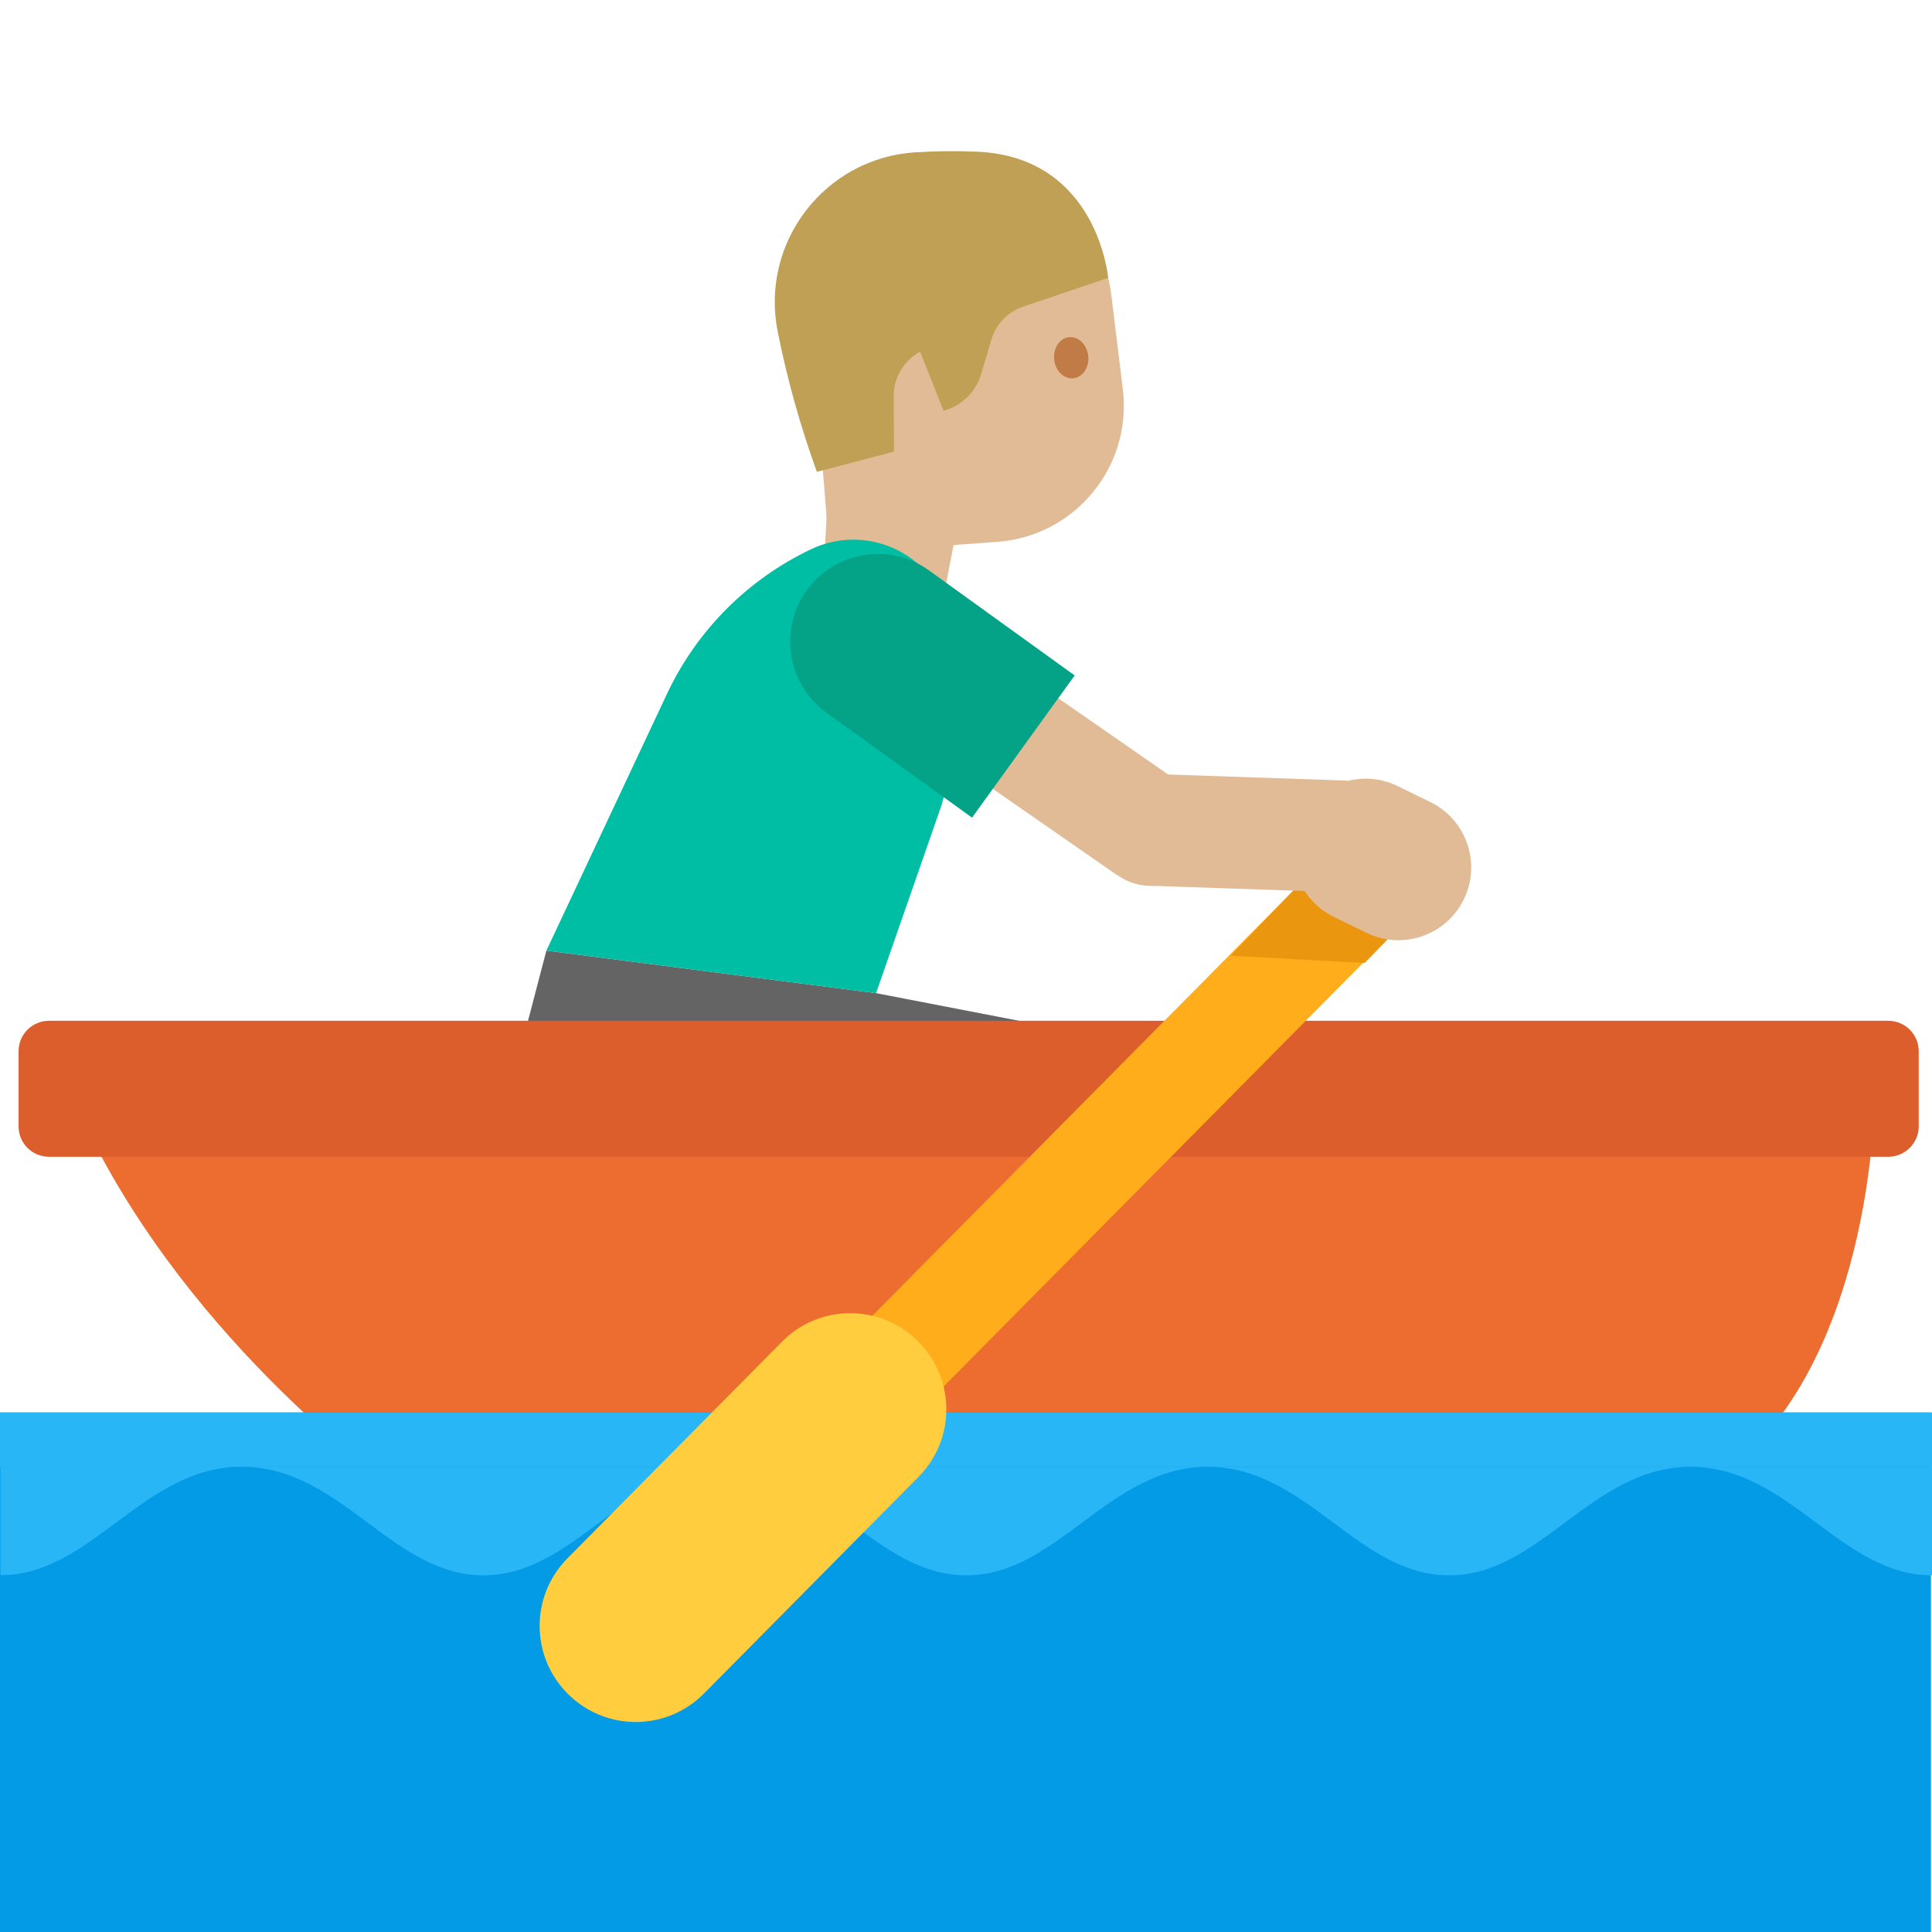 <?xml version="1.0" encoding="utf-8"?>
<!-- Generator: Adobe Illustrator 19.2.1, SVG Export Plug-In . SVG Version: 6.00 Build 0)  -->
<svg version="1.1" xmlns="http://www.w3.org/2000/svg" xmlns:xlink="http://www.w3.org/1999/xlink" x="0px" y="0px"
	 viewBox="0 0 128 128" style="enable-background:new 0 0 128 128;" xml:space="preserve">
<g id="Layer_1">
	<path style="display:none;fill:#E39E49;" d="M-1171.7,65.14c0,0,9.08-0.67,16.3,0.96l-0.12-3.1c0,0-6.36-1.17-13.24-0.79
		c-2.31,0.13-5.39,0.04-7.58,0.58c-3.73,0.91-7.12,2.58-9.26,4.71l-3.59-8.76c0,0-2.76,1.94-3.14,2.33
		c-0.48,0.48-1.18,0.22-1.18,0.22c-0.03,0-0.03,0.03-0.04,0.06c0.7,0.51,1.37,1.14,1.97,2c1.09,1.55,2.7,3.92,4.34,6.34
		c-0.13,0.26-0.28,0.52-0.37,0.79c0,0-2.21,5.66,2.75,9.71c0,0,1.55,1.49,5.83,1.63c2.2,3.95-0.76,6.59-0.76,6.59
		c-4.16,3.61-9.08-0.39-9.08-0.39c-0.95-0.57-4.31-4.34-5.67-5.9l-5.96-7.22c0,0,0.19,0.93-0.19,1.32
		c-0.48,0.48-1.18,0.22-1.18,0.22c-0.02,0-0.02,0.03-0.03,0.04c0.46,0.36,0.93,0.77,1.38,1.28c2.15,2.41,4.7,5.61,6.65,8.14
		l-0.01-0.03l0.93,1.23c3.47,4.37,3.18,5.78,3.18,5.78c0.14,3.69-3.93,4.96-3.93,4.96c-3.8,1.39-7.62-2.23-7.62-2.23
		c-1.29-1.2-6.24-6.2-6.24-6.2l3.31,6.1c3.03,3.5,5.79,4.41,5.79,4.41c5.79,2.12,9.63-2.14,9.63-2.14c1.4-1.67,1.41-3.46,1.41-3.46
		c0.03-1.06-0.23-2.09-0.64-3.06c5.56,2.93,9.77-0.44,9.77-0.44c3.51-3.15,2.59-7.24,1.91-9.08c0.61-0.05,1.25-0.12,1.95-0.23
		c3.47-0.53,5.64-0.87,7.86-0.78c0,0,6.12,0.22,7.5,3.87c0,0,0.48,1.69-0.04,3.99c0,0-0.11,1.81,1.04,1.91
		c0.6,0.05,1.86-0.64,2.48-1.6c0,0,0.78-1.01,0.67-3.07c0,0,0.19-3.18-3.4-5.57c0,0-2.5-1.82-5.56-2.1
		c-3.26-0.31-4.43-0.5-9.53,0.24c0,0-5.44,0.96-9.26-0.56c0,0-3.22-1.45-2.05-5.45C-1184.69,72.38-1182.99,66.25-1171.7,65.14z"/>
</g>
<g id="Layer_4">
</g>
<g id="Layer_3">
</g>
<g id="Layer_2">
	<polygon id="XMLID_724_" style="fill:#646464;" points="34.64,68.94 36.2,62.98 58.05,65.8 74.29,68.94 74.29,72.73 34.64,72.73 	
		"/>
	
		<rect id="XMLID_723_" x="66.33" y="43.18" transform="matrix(0.57 -0.821 0.821 0.57 -11.541 79.29)" style="fill:#E0BB95;" width="7.41" height="14.99"/>
	
		<ellipse id="XMLID_722_" transform="matrix(0.992 -0.129 0.129 0.992 -6.445 10.281)" style="fill:#E0BB95;" cx="76.21" cy="54.93" rx="3.75" ry="3.75"/>
	<g id="XMLID_1722_">
		<polygon id="XMLID_725_" style="fill:#E0BB95;" points="55.01,29.67 54.46,39.88 62.19,41.23 66.03,21.29 		"/>
		<path id="XMLID_721_" style="fill:#E0BB95;" d="M53.6,19.7l1.36,17l11.1-0.8c5.16-0.37,8.96-4.98,8.33-10.12l-0.76-6.22
			c-0.7-5.75-6.21-9.64-11.86-8.38l-2.24,0.5C55.82,12.5,53.3,15.93,53.6,19.7z"/>
	</g>
	<path id="XMLID_720_" style="fill:#BFA055;" d="M54.12,31.26l5.11-1.34l-0.02-3.66c-0.01-1.23,0.66-2.37,1.75-2.96l0,0l1.55,3.91
		l0,0c1.19-0.31,2.12-1.22,2.48-2.39l0.7-2.34c0.3-1.01,1.08-1.82,2.08-2.16l5.65-1.91c0,0-0.69-8.02-8.69-8.36
		c-1.38-0.06-2.74-0.04-4.04,0.04c-6.04,0.35-10.36,5.98-9.16,11.91l0,0C52.16,25.16,53.03,28.25,54.12,31.26L54.12,31.26z"/>
	<path id="XMLID_719_" style="fill:#C17B47;" d="M69.84,23.81c0.07,0.75,0.64,1.31,1.27,1.25c0.62-0.06,1.07-0.72,0.99-1.47
		c-0.08-0.75-0.64-1.31-1.26-1.25C70.21,22.39,69.77,23.05,69.84,23.81"/>
	<path id="XMLID_710_" style="fill:#00BEA4;" d="M64.85,44.53l-2.49,8.87l-4.32,12.4L36.2,62.98l7.98-16.99
		c2-4.27,5.41-7.63,9.55-9.6c3.23-1.54,7.11-0.19,8.66,3.04L64.85,44.53z"/>
	<path id="XMLID_709_" style="fill:#04A287;" d="M71.2,44.75l-6.8,9.42l-9.64-6.95c-2.6-1.88-3.19-5.51-1.31-8.11l0,0
		c1.88-2.6,5.51-3.19,8.11-1.31L71.2,44.75z"/>
	<path id="XMLID_708_" style="fill:#ED6C30;" d="M5.01,73.15h119.16c0,0-0.14,17.86-10.63,24.98H25.52
		C25.52,98.13,11.68,88.22,5.01,73.15z"/>
	<path id="XMLID_707_" style="fill:#DB5E2C;" d="M125.09,76.64H3.25c-1.12,0-2.02-0.9-2.02-2.02v-4.97c0-1.12,0.9-2.02,2.02-2.02
		h121.85c1.12,0,2.02,0.9,2.02,2.02v4.97C127.12,75.74,126.21,76.64,125.09,76.64z"/>
	
		<rect id="XMLID_706_" x="70.88" y="52.42" transform="matrix(-0.711 -0.704 0.704 -0.711 73.856 181.205)" style="fill:#FFAD1A;" width="6.65" height="45.98"/>
	<polygon id="XMLID_705_" style="fill:#EA960F;" points="90.41,63.8 81.53,63.32 91.39,53.08 96.66,57.37 	"/>
	
		<rect id="XMLID_704_" x="79.12" y="48.84" transform="matrix(0.034 -0.999 0.999 0.034 24.831 136.068)" style="fill:#E0BB95;" width="7.41" height="12.69"/>
	<path id="XMLID_703_" style="fill:#E0BB95;" d="M96.98,59.59L96.98,59.59c-1.17,2.39-4.06,3.38-6.45,2.21l-2.17-1.06
		c-2.39-1.17-3.38-4.06-2.21-6.45l0,0c1.17-2.39,4.06-3.38,6.45-2.21l2.17,1.06C97.16,54.31,98.15,57.2,96.98,59.59z"/>
	<rect id="XMLID_702_" x="0" y="93.58" style="fill:#039BE5;" width="127.93" height="34.42"/>
	<g id="XMLID_694_">
		<g id="XMLID_696_">
			<path id="XMLID_701_" style="fill:#29B6F6;" d="M0.03,104.36c6.06,0,9.43-7.19,16-7.19h-16V104.36z"/>
			<path id="XMLID_700_" style="fill:#29B6F6;" d="M16.03,97.18c6.57,0,9.93,7.19,16,7.19s9.43-7.19,16-7.19h-16H16.03z"/>
			<path id="XMLID_699_" style="fill:#29B6F6;" d="M48.02,97.18c6.57,0,9.93,7.19,16,7.19c6.06,0,9.43-7.19,16-7.19h-16H48.02z"/>
			<path id="XMLID_698_" style="fill:#29B6F6;" d="M80.01,97.18c6.57,0,9.93,7.19,16,7.19c6.06,0,9.43-7.19,16-7.19h-16H80.01z"/>
			<path id="XMLID_697_" style="fill:#29B6F6;" d="M112,97.18c6.57,0,9.93,7.19,16,7.19v-7.19H112z"/>
		</g>
		<rect id="XMLID_695_" x="0" y="93.58" style="fill:#29B6F6;" width="128" height="3.59"/>
	</g>
	<path id="XMLID_693_" style="fill:#FFCD3E;" d="M60.81,88.85L60.81,88.85c2.5,2.47,2.52,6.5,0.04,9l-14.21,14.35
		c-2.47,2.5-6.5,2.52-9,0.04l0,0c-2.5-2.47-2.52-6.5-0.04-9l14.21-14.35C54.28,86.39,58.31,86.37,60.81,88.85z"/>
</g>
</svg>
